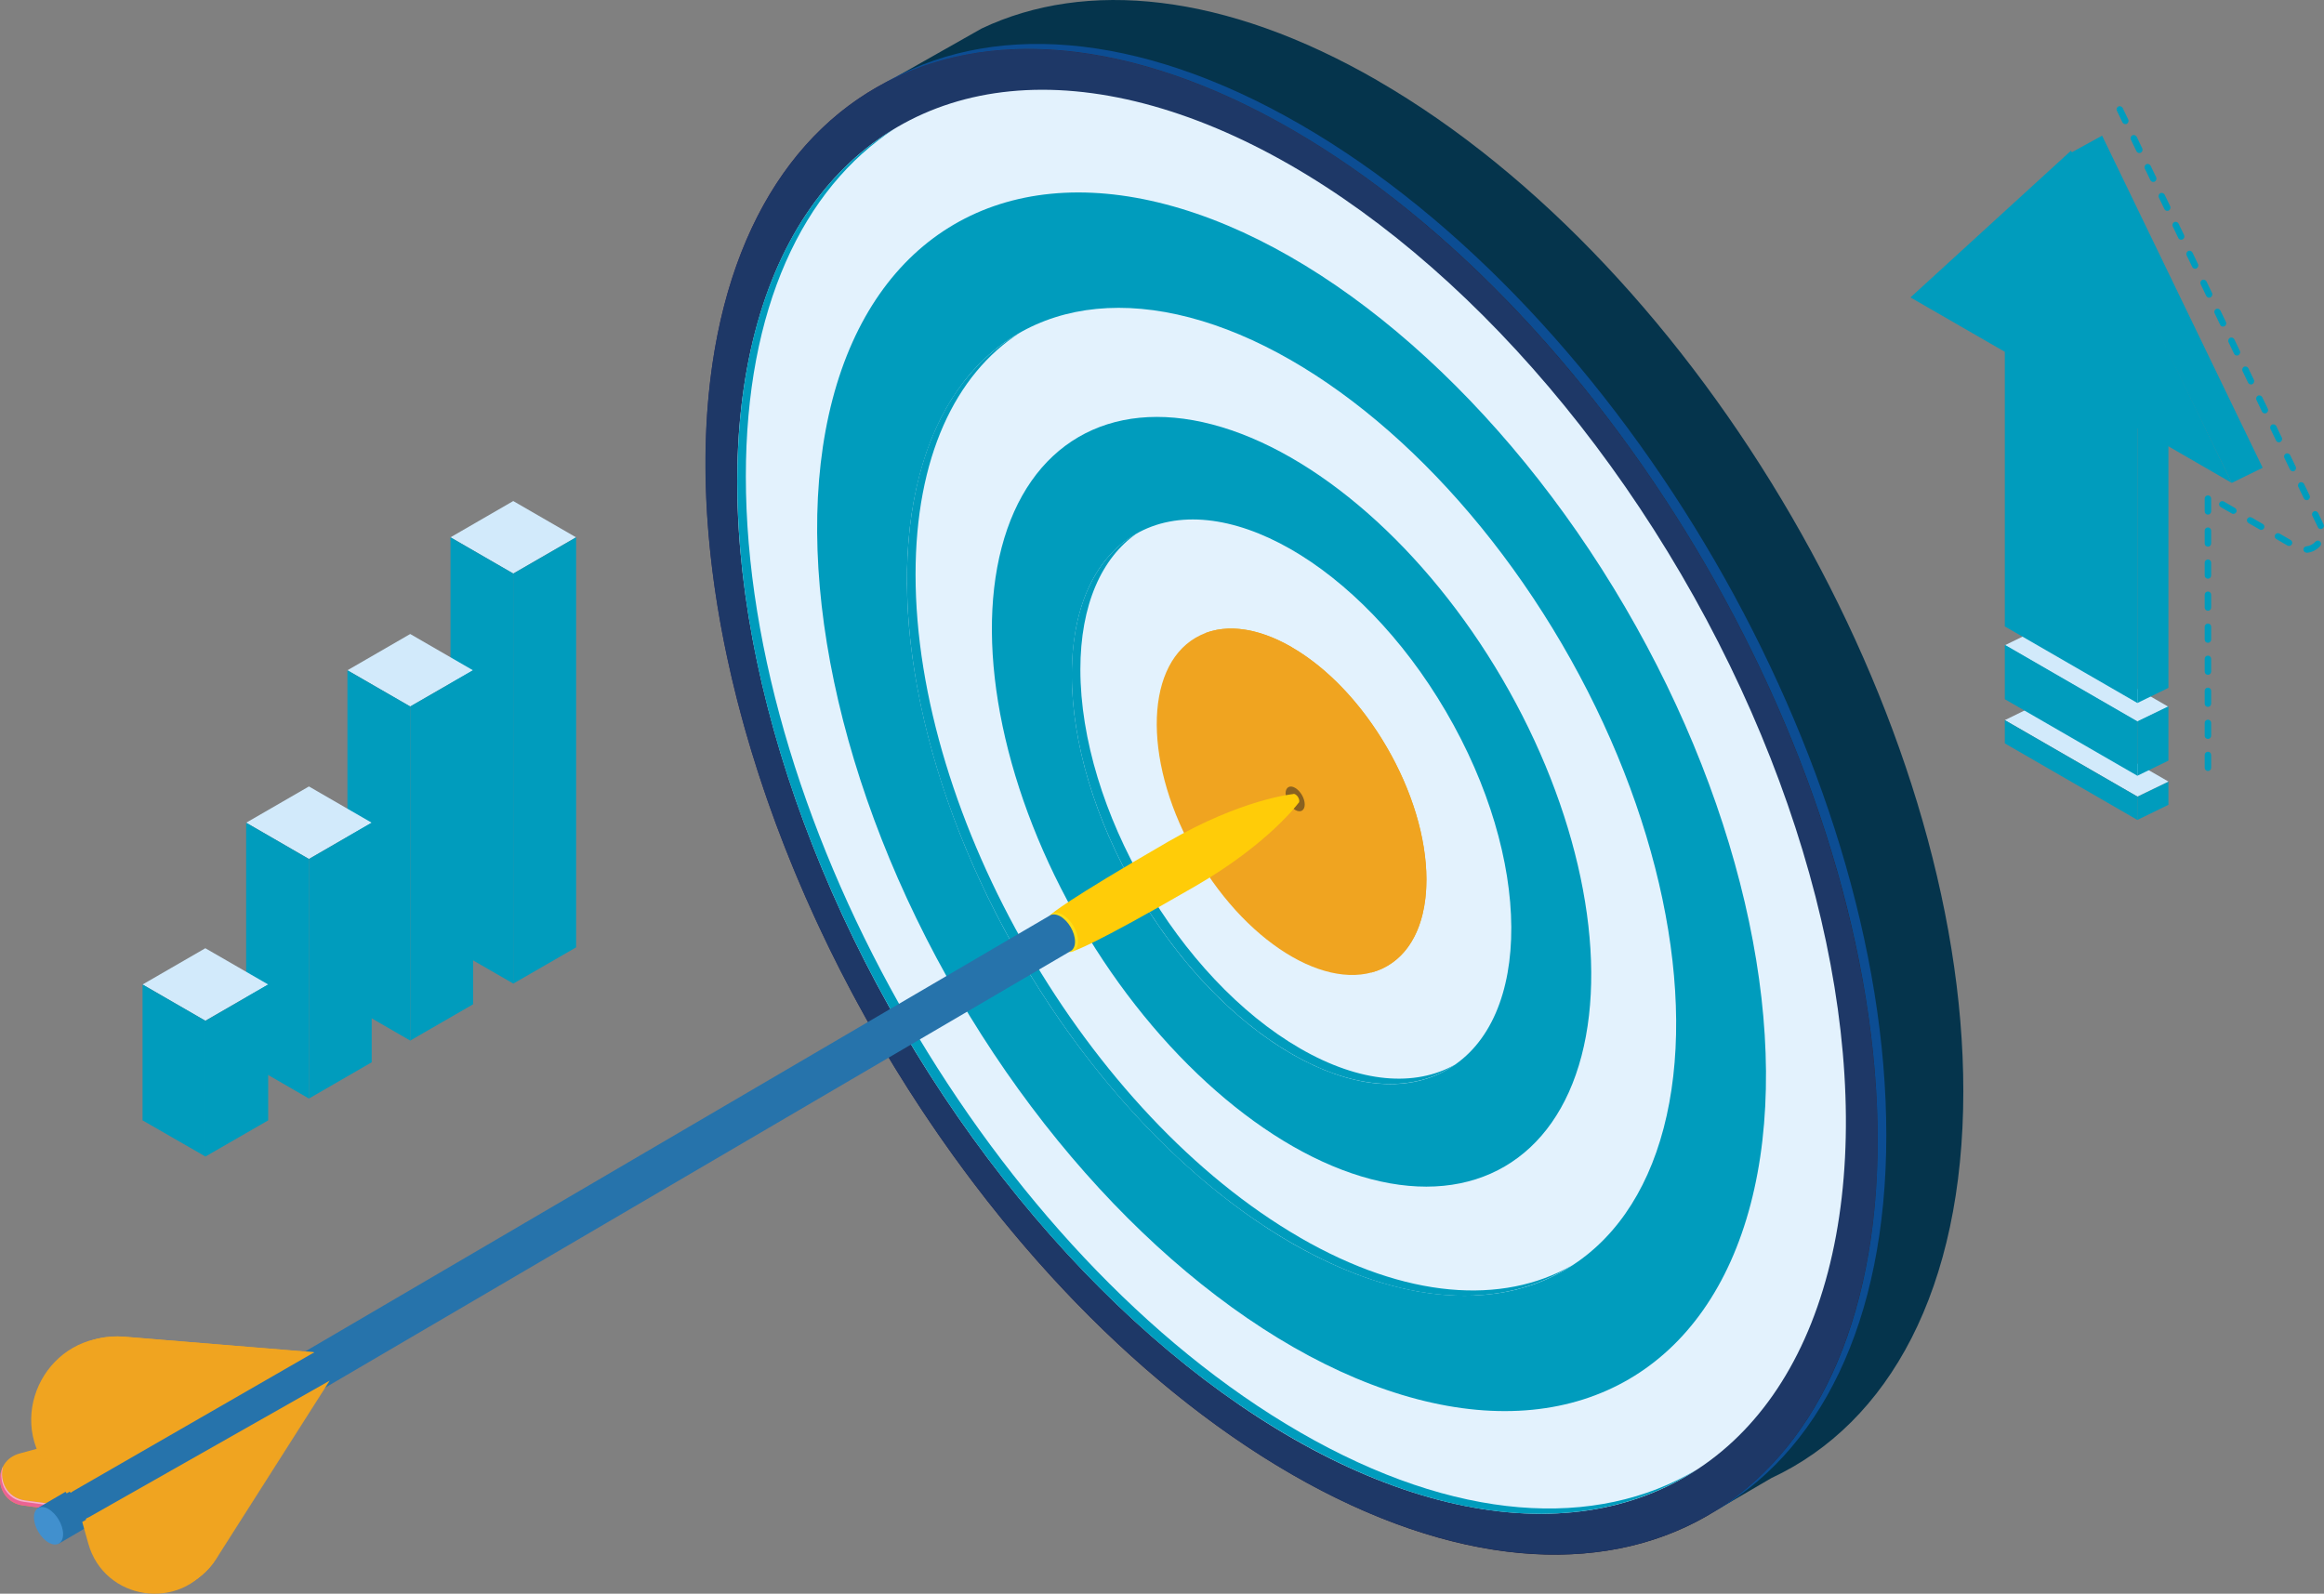 <?xml version="1.0" encoding="UTF-8"?>
<svg xmlns="http://www.w3.org/2000/svg" xmlns:xlink="http://www.w3.org/1999/xlink" id="Layer_2" viewBox="0 0 208.83 143.23">
  <rect x="0" y="0" width="208.83" height="143.23" fill="#808080" stroke="none"/>
  <defs>
    <style>.cls-1{fill:url(#linear-gradient);}.cls-2{fill:#05344c;}.cls-3{fill:#ec6393;}.cls-4{fill:#e3f2fd;}.cls-5{fill:#ffcc08;}.cls-6{fill:#fedd18;}.cls-7{fill:#f0a420;}.cls-8{fill:#009cbd;}.cls-9{fill:#d2eafb;}.cls-10{fill:#1e3867;}.cls-11{fill:#4190ce;}.cls-12{fill:#0c4d93;}.cls-13{fill:#2673ab;}.cls-14{fill:#231f20;}.cls-14,.cls-15{opacity:.5;}.cls-15{fill:#fff;}</style>
    <linearGradient id="linear-gradient" x1="91.3" y1="557.23" x2="212.93" y2="557.23" gradientTransform="translate(-15.67 -647.44) rotate(30) skewX(30)" gradientUnits="userSpaceOnUse">
      <stop offset="0" stop-color="#32265f"></stop>
      <stop offset=".21" stop-color="#291f4f"></stop>
      <stop offset=".49" stop-color="#21183e"></stop>
      <stop offset="1" stop-color="#110d1d"></stop>
    </linearGradient>
  </defs>
  <g id="Layer_1-2">
    <g>
      <g>
        <g>
          <polygon class="cls-9" points="46.12 45.03 51.76 48.29 46.12 51.55 40.48 48.29 46.12 45.03"></polygon>
          <g>
            <polygon class="cls-8" points="51.77 85.14 46.12 88.4 46.12 51.55 51.77 48.29 51.77 85.14"></polygon>
            <polygon class="cls-8" points="46.13 88.4 40.48 85.14 40.48 48.29 46.13 51.55 46.13 88.4"></polygon>
          </g>
        </g>
        <g>
          <polygon class="cls-9" points="36.86 56.98 42.5 60.24 36.86 63.5 31.22 60.24 36.86 56.98"></polygon>
          <g>
            <polygon class="cls-8" points="42.51 90.26 36.86 93.52 36.86 63.49 42.51 60.24 42.51 90.26"></polygon>
            <polygon class="cls-8" points="36.86 93.52 31.22 90.26 31.22 60.24 36.86 63.49 36.86 93.52"></polygon>
          </g>
        </g>
        <g>
          <polygon class="cls-9" points="27.76 70.68 33.4 73.94 27.76 77.2 22.12 73.94 27.76 70.68"></polygon>
          <g>
            <polygon class="cls-8" points="33.4 95.47 27.76 98.73 27.76 77.2 33.4 73.94 33.4 95.47"></polygon>
            <polygon class="cls-8" points="27.76 98.73 22.12 95.47 22.12 73.94 27.76 77.2 27.76 98.73"></polygon>
          </g>
        </g>
        <g>
          <polygon class="cls-9" points="18.45 85.22 24.1 88.48 18.45 91.74 12.81 88.48 18.45 85.22"></polygon>
          <g>
            <polygon class="cls-8" points="24.1 100.69 18.46 103.94 18.46 91.74 24.1 88.48 24.1 100.69"></polygon>
            <polygon class="cls-8" points="18.46 103.94 12.81 100.69 12.81 88.48 18.46 91.74 18.46 103.94"></polygon>
          </g>
        </g>
      </g>
      <g>
        <path class="cls-2" d="m123.77,7.23C110.06-.68,97.58-1.88,88.21,2.56l-7.54,4.27v.04c9.35-4.35,21.77-3.11,35.39,4.75,29.09,16.79,52.66,57.46,52.66,90.84,0,16.2-5.56,27.7-14.6,33.33l5.05-2.95c10.6-4.94,17.25-17.04,17.25-34.77,0-33.38-23.58-74.05-52.66-90.84Z"></path>
        <g>
          <path class="cls-1" d="m116.06,11.62c-29.09-16.79-52.66-3.35-52.66,30.03s23.58,74.05,52.66,90.84c29.09,16.79,52.66,3.35,52.66-30.03S145.15,28.41,116.06,11.62Z"></path>
          <path class="cls-12" d="m116.84,11.18c-14.75-8.52-28.08-9.25-37.64-3.56,9.5-5.2,22.51-4.28,36.86,4,29.09,16.79,52.66,57.46,52.66,90.84,0,16.45-5.73,28.05-15.02,33.59,9.75-5.34,15.8-17.13,15.8-34.03,0-33.38-23.58-74.05-52.66-90.84Z"></path>
          <ellipse class="cls-10" cx="116.06" cy="72.05" rx="42.87" ry="74.25" transform="translate(-20.5 68.43) rotate(-30.31)"></ellipse>
          <ellipse class="cls-4" cx="116.06" cy="72.05" rx="40.54" ry="70.23" transform="translate(-20.5 68.43) rotate(-30.31)"></ellipse>
          <ellipse class="cls-8" cx="116.06" cy="72.05" rx="34.7" ry="60.1" transform="translate(-20.5 68.43) rotate(-30.31)"></ellipse>
          <ellipse class="cls-4" cx="116.06" cy="72.05" rx="28.13" ry="48.72" transform="translate(-20.5 68.43) rotate(-30.31)"></ellipse>
          <ellipse class="cls-8" cx="116.06" cy="72.05" rx="21.92" ry="37.96" transform="translate(-20.5 68.43) rotate(-30.31)"></ellipse>
          <ellipse class="cls-4" cx="116.06" cy="72.05" rx="16.07" ry="27.84" transform="translate(-20.5 68.43) rotate(-30.31)"></ellipse>
          <path class="cls-8" d="m116.83,128.73c-27.51-15.88-49.81-54.35-49.81-85.92,0-15.07,5.09-25.84,13.39-31.26-8.76,5.24-14.16,16.21-14.16,31.74,0,31.57,22.3,70.04,49.81,85.92,14.38,8.3,27.33,8.79,36.42,2.86-9.05,5.42-21.68,4.73-35.65-3.34Z"></path>
          <path class="cls-8" d="m116.83,111.23c-19.08-11.02-34.56-37.7-34.56-59.6,0-10.49,3.56-17.98,9.36-21.72-6.26,3.56-10.13,11.24-10.13,22.2,0,21.9,15.47,48.58,34.56,59.6,9.94,5.74,18.89,6.09,25.19,2.02-6.25,3.56-14.89,3.01-24.43-2.5Z"></path>
          <path class="cls-8" d="m116.83,94.23c-10.91-6.3-19.75-21.54-19.75-34.06,0-5.83,1.92-10.04,5.08-12.24-3.61,2.02-5.85,6.42-5.85,12.72,0,12.51,8.84,27.76,19.75,34.06,5.82,3.36,11.05,3.49,14.67.98-3.57,2-8.48,1.67-13.9-1.46Z"></path>
          <ellipse class="cls-7" cx="116.06" cy="72.05" rx="9.86" ry="17.08" transform="translate(-20.5 68.43) rotate(-30.31)"></ellipse>
          <path class="cls-14" d="m117.24,72.3c0,.55-.39.77-.86.49-.48-.28-.86-.94-.86-1.49s.39-.77.86-.49c.48.28.86.94.86,1.49Z"></path>
          <path class="cls-7" d="m116.06,58.15c-3.03-1.75-5.79-2.07-7.92-1.19,2-.51,4.45-.08,7.11,1.46,6.69,3.86,12.12,13.22,12.12,20.9,0,4.21-1.63,7.03-4.2,8.1,3.03-.78,5.01-3.74,5.01-8.36,0-7.68-5.42-17.04-12.12-20.9Z"></path>
        </g>
        <g>
          <path class="cls-7" d="m6.79,135.94l-4.72-.64c-2.58-.35-2.82-3.99-.31-4.67l26.45-7.23-21.42,12.54Z"></path>
          <path class="cls-3" d="m6.97,135.48l-4.72-.64c-1.64-.22-2.33-1.76-1.98-3.04-.69,1.33-.05,3.25,1.79,3.5l4.72.64,21.42-12.54-1.13.31-20.1,11.77Z"></path>
          <path class="cls-15" d="m2.18,134.98l4.72.64,20.47-11.98-.3.08-20.1,11.77-4.72-.64c-1.64-.22-2.33-1.76-1.98-3.04-.03.05-.05.11-.07.16-.33,1.27.36,2.79,1.98,3.01Z"></path>
          <g>
            <path class="cls-5" d="m116.75,71.98c0,.11-.04.18-.1.22,0,0-2.68,3.65-9.25,7.45-9.38,5.43-10.88,5.8-10.88,5.8-.25.14-.09-.17-.47-.39-.76-.44-1.37-1.5-1.37-2.37,0-.43-.4-.43-.15-.58,0,0,1.09-1.06,10.48-6.49,6.59-3.81,11.16-4.25,11.16-4.25.06-.03.15-.03.24.03.19.11.34.37.34.59Z"></path>
            <ellipse class="cls-6" cx="95.5" cy="83.8" rx="1.12" ry="1.94" transform="translate(-29.24 59.65) rotate(-30.31)"></ellipse>
          </g>
          <g>
            <path class="cls-13" d="m96.6,84.63c0,.41-.14.69-.37.83L5.34,138.7c-.24.13-.09-.17-.45-.38-.72-.42-1.31-1.43-1.31-2.26,0-.41-.38-.41-.15-.55,0,0,90.94-53.25,90.94-53.25.24-.13.56-.1.92.1.72.42,1.31,1.43,1.31,2.26Z"></path>
            <path class="cls-11" d="m5.67,137.88c0,.83-.59,1.17-1.31.75-.72-.42-1.31-1.43-1.31-2.26s.59-1.17,1.31-.75c.72.42,1.31,1.43,1.31,2.26Z"></path>
          </g>
          <path class="cls-7" d="m6,134.21l21.88-12.6-17.07-1.4c-6.4-.52-10.37,6.8-6.45,11.88l1.64,2.13Z"></path>
          <path class="cls-7" d="m6.35,134.14l21.88-12.6-17.07-1.4c-6.4-.52-10.37,6.8-6.45,11.88l1.64,2.13Z"></path>
          <path class="cls-7" d="m5.03,132.15c-3.92-5.08.05-12.4,6.45-11.88l16.58,1.36.17-.1-17.07-1.4c-6.4-.52-10.37,6.8-6.45,11.88l1.64,2.13.15-.09-1.47-1.9Z"></path>
          <path class="cls-7" d="m7.39,136.78l.54,1.93c1.43,5.15,8.29,6.17,11.16,1.66l10.18-16-21.88,12.41Z"></path>
          <path class="cls-7" d="m7.73,136.5l.54,1.93c1.43,5.15,8.29,6.17,11.16,1.66l10.18-16-21.88,12.41Z"></path>
          <path class="cls-7" d="m19.61,139.77c-2.87,4.51-9.73,3.49-11.16-1.66l-.48-1.74-.24.13.54,1.93c1.43,5.15,8.29,6.17,11.16,1.66l10.18-16-.03.02-9.96,15.66Z"></path>
        </g>
      </g>
      <g>
        <polygon class="cls-8" points="200.54 43.4 203.32 42.04 188.89 12.19 186.07 13.74 200.54 43.4"></polygon>
        <polygon class="cls-8" points="192.06 73.69 194.85 72.33 194.85 70.24 192.06 71.59 192.06 73.69"></polygon>
        <polygon class="cls-9" points="180.15 64.72 182.93 63.36 194.85 70.24 192.06 71.59 180.15 64.72"></polygon>
        <polygon class="cls-9" points="180.15 57.99 182.93 56.64 194.85 63.52 192.06 64.87 180.15 57.99"></polygon>
        <polygon class="cls-8" points="180.15 62.84 192.06 69.72 192.06 64.83 180.15 57.95 180.15 62.84"></polygon>
        <polygon class="cls-8" points="180.15 66.81 192.06 73.69 192.06 71.59 180.15 64.72 180.15 66.81"></polygon>
        <polygon class="cls-8" points="192.06 69.72 194.85 68.36 194.85 63.48 192.06 64.83 192.06 69.72"></polygon>
        <polygon class="cls-8" points="192.06 63.18 194.85 61.82 194.85 37.15 192.06 38.5 192.06 63.18"></polygon>
        <path class="cls-8" d="m198.4,69.29c-.16,0-.29-.13-.29-.29v-1.15c0-.16.13-.29.29-.29s.29.13.29.29v1.15c0,.16-.13.29-.29.29Zm0-2.88c-.16,0-.29-.13-.29-.29v-1.15c0-.16.13-.29.29-.29s.29.13.29.29v1.15c0,.16-.13.29-.29.29Zm0-2.88c-.16,0-.29-.13-.29-.29v-1.15c0-.16.13-.29.29-.29s.29.13.29.29v1.15c0,.16-.13.29-.29.29Zm0-2.88c-.16,0-.29-.13-.29-.29v-1.15c0-.16.13-.29.29-.29s.29.13.29.29v1.15c0,.16-.13.29-.29.29Zm0-2.88c-.16,0-.29-.13-.29-.29v-1.15c0-.16.13-.29.29-.29s.29.13.29.29v1.15c0,.16-.13.29-.29.29Zm0-2.88c-.16,0-.29-.13-.29-.29v-1.15c0-.16.13-.29.29-.29s.29.13.29.29v1.15c0,.16-.13.29-.29.29Zm0-2.88c-.16,0-.29-.13-.29-.29v-1.15c0-.16.13-.29.29-.29s.29.13.29.29v1.15c0,.16-.13.29-.29.29Zm8.87-2.34c-.15,0-.27-.11-.29-.26-.01-.16.1-.3.26-.31.31-.03.6-.18.82-.42.11-.12.29-.13.41-.02.12.11.13.29.02.41-.31.35-.74.57-1.19.61,0,0-.02,0-.03,0Zm-8.87-.54c-.16,0-.29-.13-.29-.29v-1.15c0-.16.13-.29.29-.29s.29.13.29.29v1.15c0,.16-.13.29-.29.29Zm7.29-.06s-.1-.01-.14-.04l-1-.58c-.14-.08-.19-.26-.11-.39.08-.14.26-.18.39-.11l1,.58c.14.08.19.26.11.39-.05.09-.15.14-.25.14Zm-2.5-1.44s-.1-.01-.14-.04l-1-.58c-.14-.08-.19-.26-.11-.39.08-.14.26-.18.39-.11l1,.58c.14.08.19.26.11.39-.05.09-.15.14-.25.14Zm5.35-.08c-.11,0-.22-.06-.26-.17l-.5-1.03c-.07-.14,0-.32.13-.39.14-.07.32,0,.39.13l.5,1.05c.06.15,0,.32-.15.38-.04.02-.08.02-.12.02Zm-10.14-1.3c-.16,0-.29-.13-.29-.29v-1.15c0-.16.13-.29.29-.29s.29.13.29.29v1.15c0,.16-.13.29-.29.29Zm2.29-.06s-.1-.01-.14-.04l-1-.58c-.14-.08-.19-.26-.11-.39.08-.14.26-.18.39-.11l1,.58c.14.08.19.26.11.39-.05.09-.15.14-.25.14Zm6.59-1.24c-.11,0-.21-.06-.26-.16l-.5-1.04c-.07-.14,0-.32.13-.39.14-.07.32,0,.39.13l.5,1.04c.07.14,0,.32-.13.39-.04.02-.08.03-.13.03Zm-1.25-2.6c-.11,0-.21-.06-.26-.16l-.5-1.04c-.07-.14,0-.32.13-.38.14-.07.32,0,.39.13l.5,1.04c.07.14,0,.32-.13.39-.04.02-.08.03-.13.03Zm-1.25-2.6c-.11,0-.21-.06-.26-.16l-.5-1.04c-.07-.14,0-.32.13-.39.14-.07.32,0,.39.13l.5,1.04c.07.14,0,.32-.13.39-.04.02-.08.03-.13.03Zm-1.26-2.6c-.11,0-.21-.06-.26-.16l-.5-1.04c-.07-.14,0-.32.13-.39.14-.07.32,0,.39.13l.5,1.04c.07.14,0,.32-.13.39-.04.02-.08.03-.13.03Zm-1.25-2.6c-.11,0-.21-.06-.26-.16l-.5-1.04c-.07-.14,0-.32.13-.39.14-.07.32,0,.39.13l.5,1.04c.07.14,0,.32-.13.39-.04.02-.08.03-.13.03Zm-1.26-2.6c-.11,0-.21-.06-.26-.16l-.5-1.04c-.07-.14,0-.32.13-.39.14-.07.32,0,.39.13l.5,1.04c.07.14,0,.32-.13.39-.04.02-.08.03-.13.03Zm-1.25-2.6c-.11,0-.21-.06-.26-.16l-.5-1.04c-.07-.14,0-.32.13-.38.14-.07.32,0,.39.13l.5,1.04c.07.14,0,.32-.13.38-.04.02-.08.03-.13.03Zm-1.25-2.6c-.11,0-.21-.06-.26-.16l-.5-1.04c-.07-.14,0-.32.13-.39.14-.07.32,0,.39.13l.5,1.04c.07.14,0,.32-.13.39-.04.02-.08.03-.13.03Zm-1.26-2.6c-.11,0-.21-.06-.26-.16l-.5-1.04c-.07-.14,0-.32.13-.39.14-.07.32,0,.39.13l.5,1.04c.07.14,0,.32-.13.39-.04.02-.08.03-.13.03Zm-1.25-2.6c-.11,0-.21-.06-.26-.16l-.5-1.04c-.07-.14,0-.32.13-.39.14-.07.32,0,.39.13l.5,1.04c.07.14,0,.32-.13.38-.04.02-.08.03-.13.03Zm-1.25-2.6c-.11,0-.21-.06-.26-.16l-.5-1.04c-.07-.14,0-.32.13-.39.14-.07.32,0,.39.13l.5,1.04c.07.14,0,.32-.13.39-.04.02-.08.03-.13.03Zm-1.26-2.6c-.11,0-.21-.06-.26-.16l-.5-1.04c-.07-.14,0-.32.13-.39.14-.07.32,0,.39.13l.5,1.04c.07.14,0,.32-.13.39-.04.02-.08.03-.13.03Zm-1.25-2.6c-.11,0-.21-.06-.26-.16l-.5-1.04c-.07-.14,0-.32.13-.39.14-.07.32,0,.39.13l.5,1.04c.07.14,0,.32-.13.39-.04.02-.08.03-.13.03Zm-1.26-2.6c-.11,0-.21-.06-.26-.16l-.5-1.04c-.07-.14,0-.32.13-.38.14-.07.32,0,.39.13l.5,1.04c.07.14,0,.32-.13.39-.04.02-.08.03-.13.03Z"></path>
        <polygon class="cls-8" points="180.15 31.62 180.15 56.3 192.06 63.18 192.06 38.5 200.54 43.4 186.1 13.54 171.67 26.73 180.15 31.62"></polygon>
      </g>
    </g>
  </g>
</svg>
